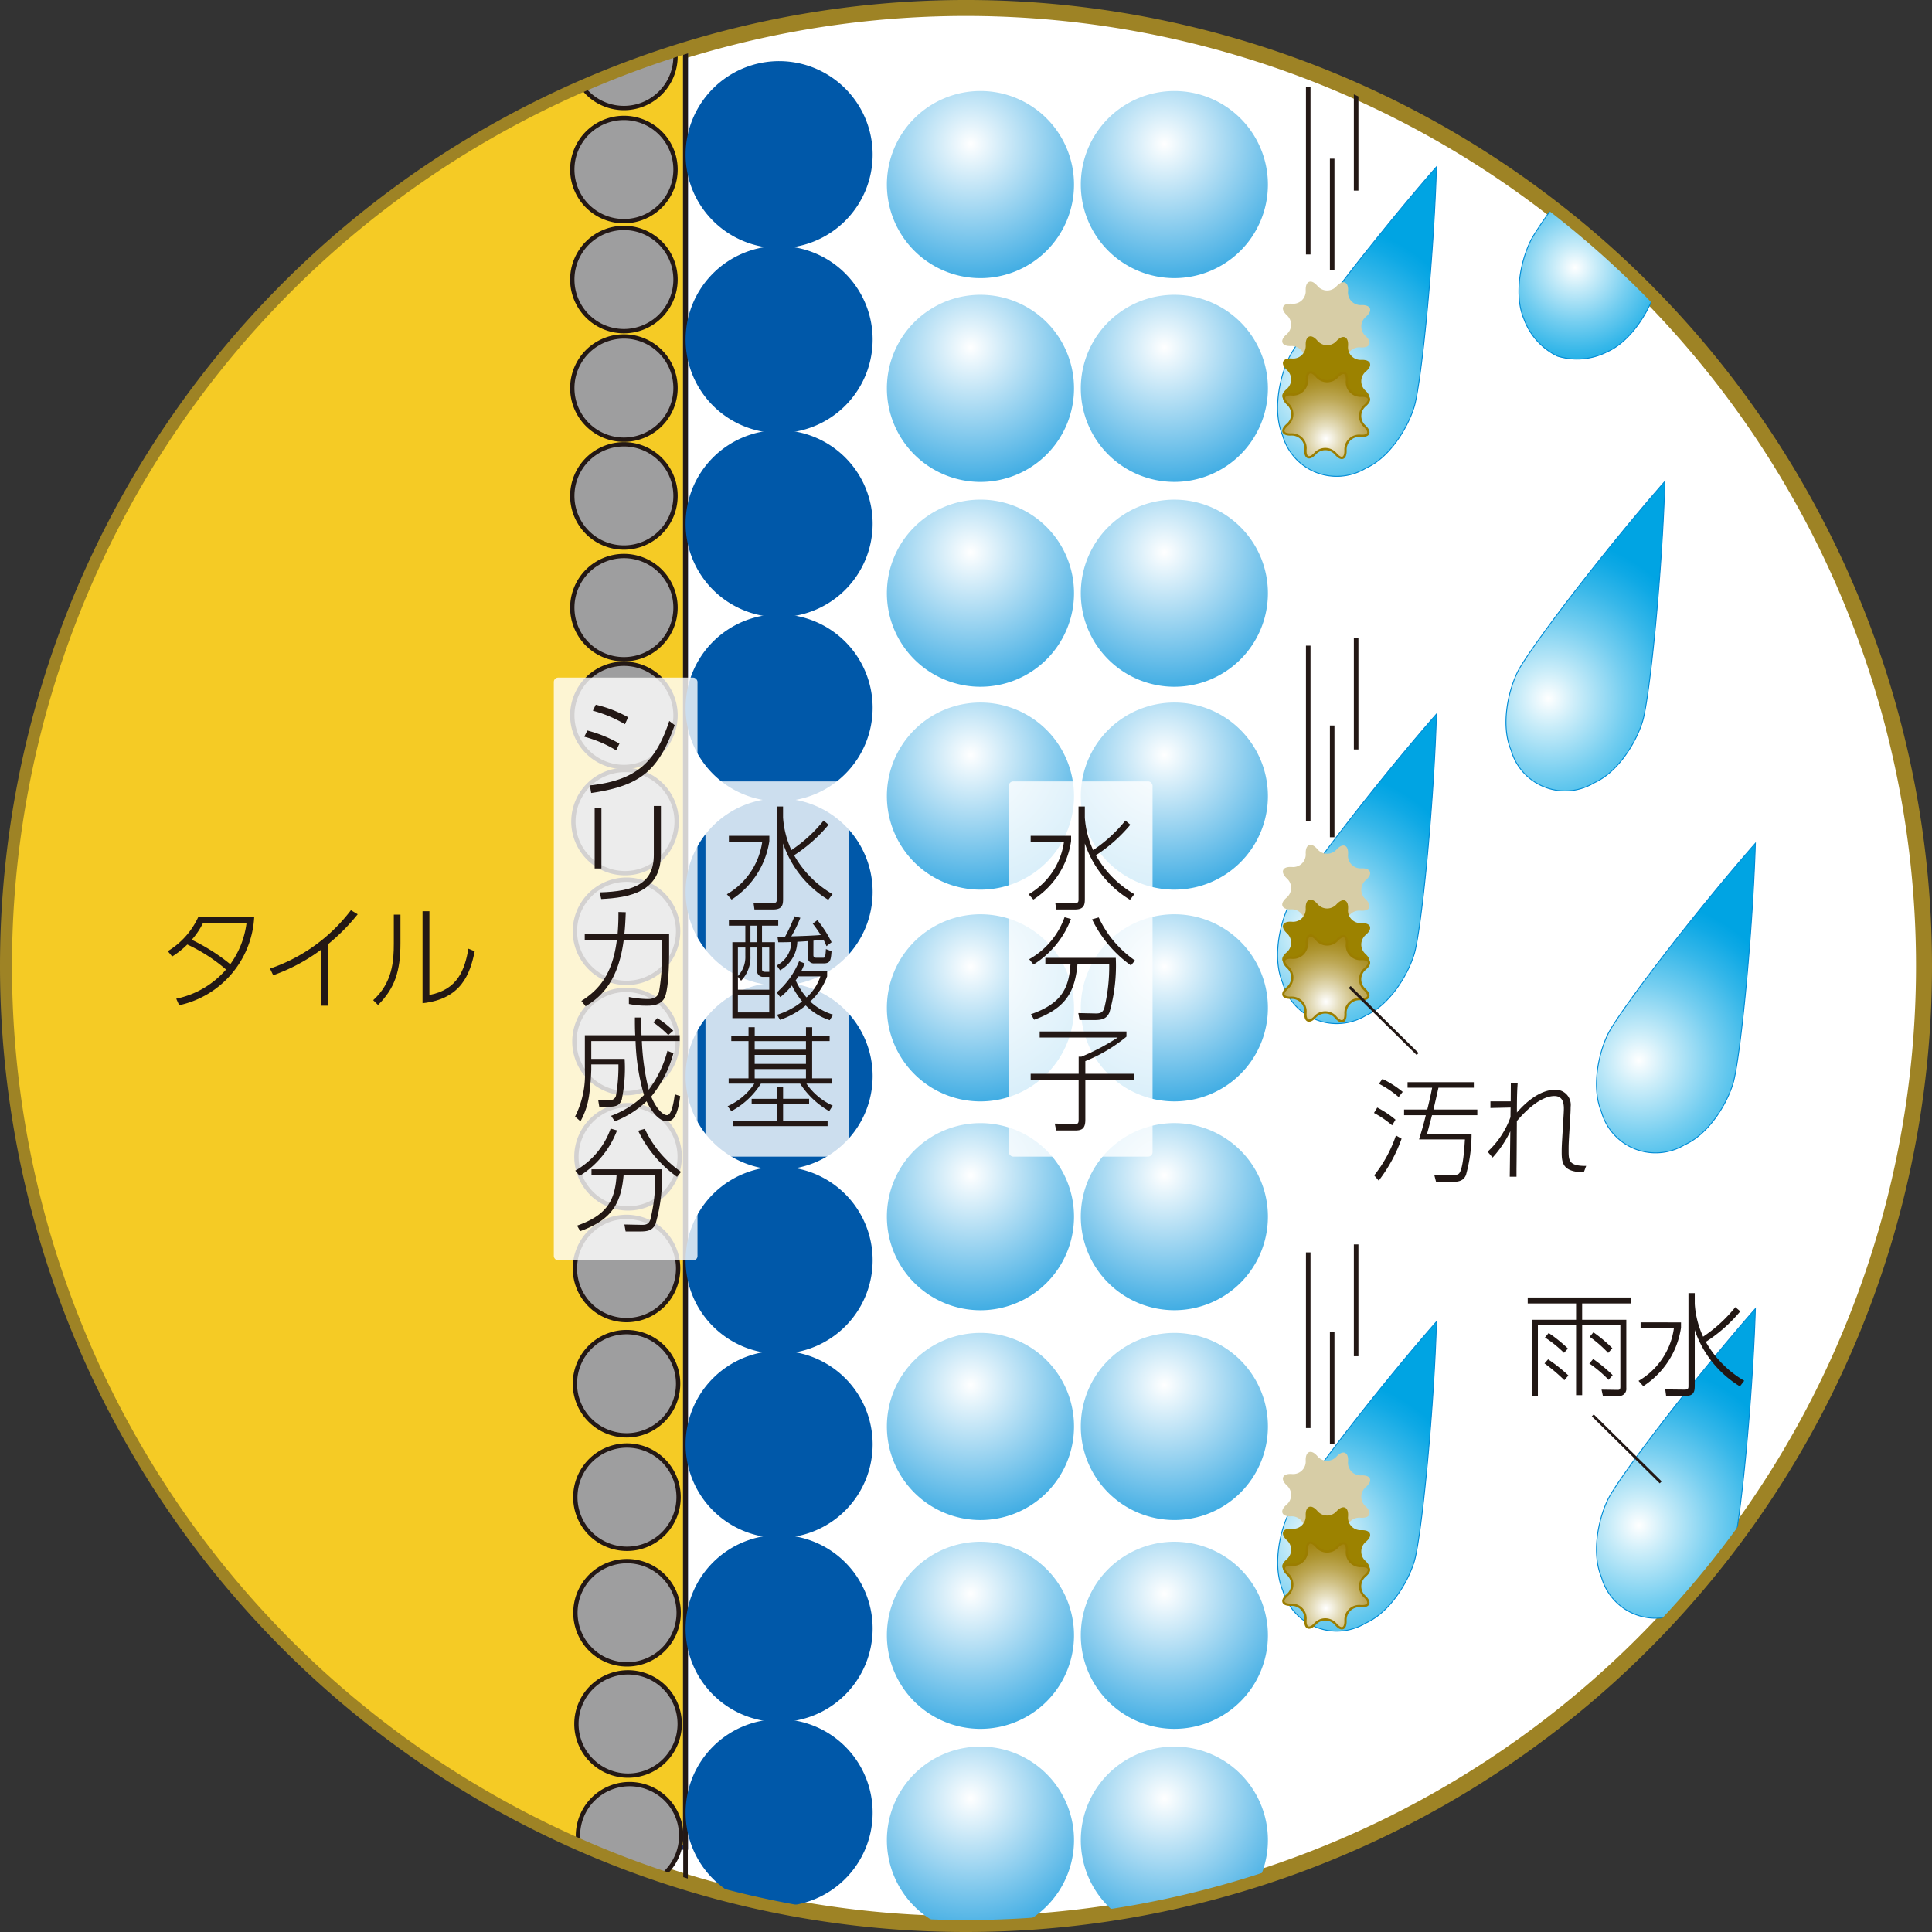 <svg id="レイヤー_1" data-name="レイヤー 1" xmlns="http://www.w3.org/2000/svg" xmlns:xlink="http://www.w3.org/1999/xlink" width="242" height="242" viewBox="0 0 242 242"><rect x="0" y="0" width="242" height="242" fill="#333333" stroke="none"/><defs><style>.cls-1,.cls-38,.cls-39,.cls-5{fill:none;}.cls-2,.cls-43{fill:#fff;}.cls-2,.cls-39{stroke:#9e8325;}.cls-2{stroke-width:2px;}.cls-3{clip-path:url(#clip-path);}.cls-4{fill:#f5cb25;stroke:#1f2c5c;stroke-width:0.637px;}.cls-38,.cls-5,.cls-6{stroke:#231815;}.cls-5{stroke-width:0.571px;}.cls-6{fill:#9e9e9f;stroke-width:0.541px;}.cls-7{fill:#0058a9;}.cls-8{fill:url(#radial-gradient);}.cls-9{fill:url(#radial-gradient-2);}.cls-10{fill:url(#radial-gradient-3);}.cls-11{fill:url(#radial-gradient-4);}.cls-12{fill:url(#radial-gradient-5);}.cls-13{fill:url(#radial-gradient-6);}.cls-14{fill:url(#radial-gradient-7);}.cls-15{fill:url(#radial-gradient-8);}.cls-16{fill:url(#radial-gradient-9);}.cls-17{fill:url(#radial-gradient-10);}.cls-18{fill:url(#radial-gradient-11);}.cls-19{fill:url(#radial-gradient-12);}.cls-20{fill:url(#radial-gradient-13);}.cls-21{fill:url(#radial-gradient-14);}.cls-22{fill:url(#radial-gradient-15);}.cls-23{fill:url(#radial-gradient-16);}.cls-24{fill:url(#radial-gradient-17);}.cls-25{fill:url(#radial-gradient-18);}.cls-26,.cls-27,.cls-28,.cls-29,.cls-30,.cls-31,.cls-32{stroke:#008bd5;stroke-width:0.114px;}.cls-26{fill:url(#radial-gradient-19);}.cls-27{fill:url(#radial-gradient-20);}.cls-28{fill:url(#radial-gradient-21);}.cls-29{fill:url(#radial-gradient-22);}.cls-30{fill:url(#radial-gradient-23);}.cls-31{fill:url(#radial-gradient-24);}.cls-32{fill:url(#radial-gradient-25);}.cls-33{fill:#d7cda6;stroke:#d7cda6;}.cls-33,.cls-34,.cls-35,.cls-36,.cls-37{stroke-linecap:round;stroke-linejoin:round;stroke-width:0.286px;}.cls-34{fill:#9c8200;stroke:#9c8200;}.cls-35,.cls-36,.cls-37{stroke:#9b7d00;}.cls-35{fill:url(#radial-gradient-26);}.cls-36{fill:url(#radial-gradient-27);}.cls-37{fill:url(#radial-gradient-28);}.cls-38{stroke-width:0.343px;}.cls-40{fill:#211714;}.cls-41{fill:#231815;}.cls-42{opacity:0.8;}</style><clipPath id="clip-path"><path class="cls-1" d="M1,121A120,120,0,1,1,121,241,120,120,0,0,1,1,121Z"/></clipPath><radialGradient id="radial-gradient" cx="-1646.097" cy="336.454" r="46.74" gradientTransform="translate(923.227 -145.835) scale(0.487 0.487)" gradientUnits="userSpaceOnUse"><stop offset="0" stop-color="#fff"/><stop offset="1" stop-color="#0091da"/></radialGradient><radialGradient id="radial-gradient-2" cx="-1611.269" cy="336.454" r="46.74" gradientTransform="translate(930.538 -145.835) scale(0.487 0.487)" xlink:href="#radial-gradient"/><radialGradient id="radial-gradient-3" cx="-1646.097" cy="373.069" r="46.74" gradientTransform="translate(923.227 -138.149) scale(0.487 0.487)" xlink:href="#radial-gradient"/><radialGradient id="radial-gradient-4" cx="-1611.269" cy="373.069" r="46.74" gradientTransform="translate(930.538 -138.149) scale(0.487 0.487)" xlink:href="#radial-gradient"/><radialGradient id="radial-gradient-5" cx="-1646.097" cy="409.861" r="46.74" gradientTransform="translate(923.227 -130.426) scale(0.487 0.487)" xlink:href="#radial-gradient"/><radialGradient id="radial-gradient-6" cx="-1611.269" cy="409.861" r="46.74" gradientTransform="translate(930.538 -130.426) scale(0.487 0.487)" xlink:href="#radial-gradient"/><radialGradient id="radial-gradient-7" cx="-1646.097" cy="446.295" r="46.74" gradientTransform="translate(923.227 -122.778) scale(0.487 0.487)" xlink:href="#radial-gradient"/><radialGradient id="radial-gradient-8" cx="-1611.269" cy="446.295" r="46.74" gradientTransform="translate(930.538 -122.778) scale(0.487 0.487)" xlink:href="#radial-gradient"/><radialGradient id="radial-gradient-9" cx="-1646.097" cy="484.343" r="46.74" gradientTransform="translate(923.227 -114.791) scale(0.487 0.487)" xlink:href="#radial-gradient"/><radialGradient id="radial-gradient-10" cx="-1611.269" cy="484.343" r="46.74" gradientTransform="translate(930.538 -114.791) scale(0.487 0.487)" xlink:href="#radial-gradient"/><radialGradient id="radial-gradient-11" cx="-1646.097" cy="521.847" r="46.74" gradientTransform="translate(923.227 -106.919) scale(0.487 0.487)" xlink:href="#radial-gradient"/><radialGradient id="radial-gradient-12" cx="-1611.269" cy="521.847" r="46.74" gradientTransform="translate(930.538 -106.919) scale(0.487 0.487)" xlink:href="#radial-gradient"/><radialGradient id="radial-gradient-13" cx="-1646.097" cy="559.532" r="46.74" gradientTransform="translate(923.227 -99.008) scale(0.487 0.487)" xlink:href="#radial-gradient"/><radialGradient id="radial-gradient-14" cx="-1611.269" cy="559.532" r="46.74" gradientTransform="translate(930.538 -99.008) scale(0.487 0.487)" xlink:href="#radial-gradient"/><radialGradient id="radial-gradient-15" cx="-1646.097" cy="597.038" r="46.74" gradientTransform="translate(923.227 -91.135) scale(0.487 0.487)" xlink:href="#radial-gradient"/><radialGradient id="radial-gradient-16" cx="-1611.269" cy="597.038" r="46.74" gradientTransform="translate(930.538 -91.135) scale(0.487 0.487)" xlink:href="#radial-gradient"/><radialGradient id="radial-gradient-17" cx="-1646.097" cy="633.831" r="46.74" gradientTransform="translate(923.227 -83.412) scale(0.487 0.487)" xlink:href="#radial-gradient"/><radialGradient id="radial-gradient-18" cx="-1611.269" cy="633.831" r="46.74" gradientTransform="translate(930.538 -83.412) scale(0.487 0.487)" xlink:href="#radial-gradient"/><radialGradient id="radial-gradient-19" cx="-1490.642" cy="383.861" r="29.858" gradientTransform="translate(923.227 -153.426) scale(0.487 0.487)" gradientUnits="userSpaceOnUse"><stop offset="0" stop-color="#fff"/><stop offset="0.172" stop-color="#cbedf9"/><stop offset="0.476" stop-color="#75cef0"/><stop offset="0.725" stop-color="#36b7e9"/><stop offset="0.906" stop-color="#0fa9e5"/><stop offset="1" stop-color="#00a4e3"/></radialGradient><radialGradient id="radial-gradient-20" cx="-1536.51" cy="405.209" r="41.508" gradientTransform="translate(913.641 -149.203) scale(0.487 0.487)" xlink:href="#radial-gradient-19"/><radialGradient id="radial-gradient-21" cx="-1495.487" cy="461.706" r="41.508" gradientTransform="translate(922.252 -137.343) scale(0.487 0.487)" xlink:href="#radial-gradient-19"/><radialGradient id="radial-gradient-22" cx="-1479.234" cy="526.723" r="41.508" gradientTransform="translate(925.664 -123.695) scale(0.487 0.487)" xlink:href="#radial-gradient-19"/><radialGradient id="radial-gradient-23" cx="-1479.234" cy="610.306" r="41.508" gradientTransform="translate(925.664 -106.15) scale(0.487 0.487)" xlink:href="#radial-gradient-19"/><radialGradient id="radial-gradient-24" cx="-1536.504" cy="612.63" r="41.508" gradientTransform="translate(913.642 -105.662) scale(0.487 0.487)" xlink:href="#radial-gradient-19"/><radialGradient id="radial-gradient-25" cx="-1536.51" cy="503.505" r="41.508" gradientTransform="translate(913.641 -128.569) scale(0.487 0.487)" xlink:href="#radial-gradient-19"/><radialGradient id="radial-gradient-26" cx="-1554.674" cy="427.901" r="21.022" gradientTransform="translate(923.227 -153.426) scale(0.487 0.487)" gradientUnits="userSpaceOnUse"><stop offset="0" stop-color="#fff"/><stop offset="0.16" stop-color="#e6dfc0"/><stop offset="0.327" stop-color="#d0c186"/><stop offset="0.488" stop-color="#bda856"/><stop offset="0.64" stop-color="#ae9531"/><stop offset="0.78" stop-color="#a48716"/><stop offset="0.904" stop-color="#9d7f06"/><stop offset="1" stop-color="#9b7c00"/></radialGradient><radialGradient id="radial-gradient-27" cx="-1554.674" cy="529.081" r="21.022" gradientTransform="translate(923.227 -132.187) scale(0.487 0.487)" xlink:href="#radial-gradient-26"/><radialGradient id="radial-gradient-28" cx="-1554.674" cy="638.109" r="21.022" gradientTransform="translate(923.227 -109.3) scale(0.487 0.487)" xlink:href="#radial-gradient-26"/></defs><title>feature1_1</title><path class="cls-2" d="M1,121A120,120,0,1,1,121,241,120,120,0,0,1,1,121Z"/><g class="cls-3"><path class="cls-4" d="M17.015,2.375c-18.863,0-34.147,12.305-34.147,27.481V203.9c0,15.176,15.284,27.478,34.147,27.478H85.868v-229Z"/><line class="cls-5" x1="85.868" y1="-2.125" x2="85.868" y2="235.875"/><path class="cls-6" d="M84.615,7.07A6.465,6.465,0,1,1,78.151.6,6.461,6.461,0,0,1,84.615,7.07Z"/><path class="cls-6" d="M84.615,21.236a6.465,6.465,0,1,1-6.464-6.466A6.46,6.46,0,0,1,84.615,21.236Z"/><path class="cls-6" d="M84.615,35.013a6.465,6.465,0,1,1-6.464-6.462A6.462,6.462,0,0,1,84.615,35.013Z"/><path class="cls-6" d="M84.615,48.609a6.465,6.465,0,1,1-6.464-6.462A6.46,6.46,0,0,1,84.615,48.609Z"/><path class="cls-6" d="M84.615,62.118a6.465,6.465,0,1,1-6.464-6.466A6.462,6.462,0,0,1,84.615,62.118Z"/><path class="cls-6" d="M84.615,76.115a6.465,6.465,0,1,1-6.464-6.468A6.459,6.459,0,0,1,84.615,76.115Z"/><path class="cls-6" d="M84.615,89.605a6.465,6.465,0,1,1-6.464-6.464A6.461,6.461,0,0,1,84.615,89.605Z"/><path class="cls-6" d="M84.756,102.911a6.466,6.466,0,1,1-6.466-6.468A6.465,6.465,0,0,1,84.756,102.911Z"/><path class="cls-6" d="M84.942,116.651a6.464,6.464,0,1,1-6.461-6.463A6.459,6.459,0,0,1,84.942,116.651Z"/><path class="cls-6" d="M84.882,130.46a6.467,6.467,0,1,1-6.463-6.468A6.464,6.464,0,0,1,84.882,130.46Z"/><path class="cls-6" d="M85.138,144.9a6.468,6.468,0,1,1-6.469-6.471A6.465,6.465,0,0,1,85.138,144.9Z"/><path class="cls-6" d="M84.942,158.886a6.464,6.464,0,1,1-6.461-6.459A6.457,6.457,0,0,1,84.942,158.886Z"/><path class="cls-6" d="M84.942,173.326a6.464,6.464,0,1,1-6.461-6.466A6.461,6.461,0,0,1,84.942,173.326Z"/><path class="cls-6" d="M85,187.532a6.468,6.468,0,1,1-6.471-6.469A6.469,6.469,0,0,1,85,187.532Z"/><path class="cls-6" d="M85.011,202.014a6.468,6.468,0,1,1-6.471-6.471A6.472,6.472,0,0,1,85.011,202.014Z"/><path class="cls-6" d="M85.138,215.94a6.468,6.468,0,1,1-6.469-6.464A6.469,6.469,0,0,1,85.138,215.94Z"/><path class="cls-6" d="M85.326,229.94a6.467,6.467,0,1,1-6.466-6.464A6.46,6.46,0,0,1,85.326,229.94Z"/><path class="cls-7" d="M109.306,19.373A11.714,11.714,0,1,1,97.594,7.657,11.714,11.714,0,0,1,109.306,19.373Z"/><path class="cls-7" d="M109.306,42.534A11.714,11.714,0,1,1,97.594,30.817,11.715,11.715,0,0,1,109.306,42.534Z"/><path class="cls-7" d="M109.306,65.6A11.714,11.714,0,1,1,97.594,53.879,11.712,11.712,0,0,1,109.306,65.6Z"/><path class="cls-7" d="M109.306,88.662A11.714,11.714,0,1,1,97.594,76.945,11.715,11.715,0,0,1,109.306,88.662Z"/><path class="cls-7" d="M109.306,111.728a11.714,11.714,0,1,1-11.712-11.719A11.713,11.713,0,0,1,109.306,111.728Z"/><path class="cls-7" d="M109.306,134.8A11.714,11.714,0,1,1,97.594,123.08,11.715,11.715,0,0,1,109.306,134.8Z"/><path class="cls-7" d="M109.306,157.858a11.714,11.714,0,1,1-11.712-11.716A11.717,11.717,0,0,1,109.306,157.858Z"/><path class="cls-7" d="M109.306,180.924a11.714,11.714,0,1,1-11.712-11.716A11.715,11.715,0,0,1,109.306,180.924Z"/><path class="cls-7" d="M109.306,203.986a11.714,11.714,0,1,1-11.712-11.714A11.716,11.716,0,0,1,109.306,203.986Z"/><path class="cls-7" d="M109.306,227.055a11.714,11.714,0,1,1-11.712-11.712A11.712,11.712,0,0,1,109.306,227.055Z"/><path class="cls-8" d="M134.529,23.113A11.719,11.719,0,1,1,122.811,11.4,11.716,11.716,0,0,1,134.529,23.113Z"/><path class="cls-9" d="M158.817,23.113A11.718,11.718,0,1,1,147.1,11.4,11.718,11.718,0,0,1,158.817,23.113Z"/><path class="cls-10" d="M134.529,48.646a11.719,11.719,0,1,1-11.718-11.719A11.717,11.717,0,0,1,134.529,48.646Z"/><path class="cls-11" d="M158.817,48.646A11.718,11.718,0,1,1,147.1,36.927,11.72,11.72,0,0,1,158.817,48.646Z"/><path class="cls-12" d="M134.529,74.3a11.719,11.719,0,1,1-11.718-11.717A11.716,11.716,0,0,1,134.529,74.3Z"/><path class="cls-13" d="M158.817,74.3A11.718,11.718,0,1,1,147.1,62.586,11.718,11.718,0,0,1,158.817,74.3Z"/><path class="cls-14" d="M134.529,99.712A11.719,11.719,0,1,1,122.811,88,11.718,11.718,0,0,1,134.529,99.712Z"/><path class="cls-15" d="M158.817,99.712A11.718,11.718,0,1,1,147.1,88,11.72,11.72,0,0,1,158.817,99.712Z"/><path class="cls-16" d="M134.529,126.243a11.719,11.719,0,1,1-11.718-11.721A11.717,11.717,0,0,1,134.529,126.243Z"/><path class="cls-17" d="M158.817,126.243A11.718,11.718,0,1,1,147.1,114.522,11.72,11.72,0,0,1,158.817,126.243Z"/><path class="cls-18" d="M134.529,152.4a11.719,11.719,0,1,1-11.718-11.719A11.714,11.714,0,0,1,134.529,152.4Z"/><path class="cls-19" d="M158.817,152.4A11.718,11.718,0,1,1,147.1,140.678,11.716,11.716,0,0,1,158.817,152.4Z"/><path class="cls-20" d="M134.529,178.676a11.719,11.719,0,1,1-11.718-11.717A11.714,11.714,0,0,1,134.529,178.676Z"/><path class="cls-21" d="M158.817,178.676A11.718,11.718,0,1,1,147.1,166.959,11.716,11.716,0,0,1,158.817,178.676Z"/><path class="cls-22" d="M134.529,204.83a11.719,11.719,0,1,1-11.718-11.713A11.719,11.719,0,0,1,134.529,204.83Z"/><path class="cls-23" d="M158.817,204.83A11.718,11.718,0,1,1,147.1,193.117,11.721,11.721,0,0,1,158.817,204.83Z"/><path class="cls-24" d="M134.529,230.49a11.719,11.719,0,1,1-11.718-11.714A11.712,11.712,0,0,1,134.529,230.49Z"/><path class="cls-25" d="M158.817,230.49A11.718,11.718,0,1,1,147.1,218.776,11.714,11.714,0,0,1,158.817,230.49Z"/><path class="cls-26" d="M210.165,6.32c-.4,12.33-1.952,27.35-2.811,30.094s-3.12,6.358-6.043,7.658a8.317,8.317,0,0,1-6.233.535,8.335,8.335,0,0,1-4.19-4.644c-1.256-2.939-.451-7.132.8-9.728S202.039,15.6,210.165,6.32Z"/><path class="cls-27" d="M179.934,20.892c-.386,12.33-1.944,27.348-2.8,30.094s-3.125,6.357-6.045,7.658a7.044,7.044,0,0,1-10.433-4.107c-1.248-2.942-.444-7.139.8-9.725S171.818,30.173,179.934,20.892Z"/><path class="cls-28" d="M208.545,60.291c-.391,12.33-1.951,27.348-2.808,30.1s-3.126,6.354-6.043,7.657a7.037,7.037,0,0,1-10.426-4.108c-1.253-2.947-.451-7.14.8-9.728S200.417,69.573,208.545,60.291Z"/><path class="cls-29" d="M219.88,105.628c-.391,12.326-1.959,27.341-2.806,30.1s-3.125,6.355-6.05,7.66a7.046,7.046,0,0,1-10.426-4.111c-1.246-2.947-.448-7.14.8-9.725S211.752,114.905,219.88,105.628Z"/><path class="cls-30" d="M219.88,163.916c-.391,12.328-1.959,27.345-2.806,30.1-.856,2.737-3.125,6.348-6.05,7.655a7.038,7.038,0,0,1-10.426-4.111c-1.246-2.947-.448-7.137.8-9.725S211.752,173.2,219.88,163.916Z"/><path class="cls-31" d="M179.939,165.54c-.391,12.323-1.949,27.344-2.8,30.088s-3.125,6.359-6.045,7.665a7.038,7.038,0,0,1-10.426-4.111c-1.248-2.948-.451-7.143.8-9.733S171.818,174.82,179.939,165.54Z"/><path class="cls-32" d="M179.934,89.437c-.386,12.325-1.944,27.343-2.8,30.1s-3.125,6.354-6.045,7.659a7.048,7.048,0,0,1-10.433-4.111c-1.248-2.944-.444-7.14.8-9.725S171.818,98.714,179.934,89.437Z"/><path class="cls-33" d="M164.721,45.605c-.728.78-1.268.544-1.2-.52a1.721,1.721,0,0,0-1.8-1.883c-1.07.038-1.285-.512-.473-1.213a1.727,1.727,0,0,0,.05-2.6c-.778-.736-.548-1.273.525-1.2a1.722,1.722,0,0,0,1.872-1.81c-.037-1.065.515-1.283,1.218-.473a1.717,1.717,0,0,0,2.6.052c.733-.778,1.275-.545,1.2.522a1.716,1.716,0,0,0,1.806,1.877c1.064-.032,1.285.515.473,1.219a1.722,1.722,0,0,0-.052,2.6c.78.733.549,1.273-.52,1.194a1.729,1.729,0,0,0-1.882,1.807c.032,1.073-.511,1.288-1.214.478A1.721,1.721,0,0,0,164.721,45.605Z"/><line class="cls-5" x1="163.868" y1="10.875" x2="163.868" y2="31.875"/><line class="cls-5" x1="166.868" y1="19.875" x2="166.868" y2="33.875"/><line class="cls-5" x1="169.868" y1="8.875" x2="169.868" y2="23.875"/><path class="cls-34" d="M164.721,52.465c-.728.782-1.268.545-1.2-.523a1.717,1.717,0,0,0-1.8-1.88c-1.07.037-1.285-.512-.473-1.213a1.727,1.727,0,0,0,.05-2.6c-.778-.738-.548-1.271.525-1.2a1.725,1.725,0,0,0,1.872-1.808c-.037-1.07.515-1.288,1.218-.473a1.717,1.717,0,0,0,2.6.044c.733-.777,1.275-.545,1.2.523a1.722,1.722,0,0,0,1.806,1.884c1.064-.037,1.285.511.473,1.211a1.727,1.727,0,0,0-.052,2.608c.78.731.549,1.271-.52,1.2a1.723,1.723,0,0,0-1.882,1.806c.032,1.07-.511,1.283-1.214.478A1.716,1.716,0,0,0,164.721,52.465Z"/><path class="cls-35" d="M164.721,56.823c-.728.78-1.268.54-1.2-.522a1.718,1.718,0,0,0-1.8-1.882c-1.07.039-1.285-.51-.473-1.216a1.728,1.728,0,0,0,.05-2.606c-.778-.73-.548-1.27.525-1.193a1.725,1.725,0,0,0,1.872-1.808c-.037-1.068.515-1.285,1.218-.476a1.717,1.717,0,0,0,2.6.05c.733-.78,1.275-.542,1.2.522a1.716,1.716,0,0,0,1.806,1.878c1.064-.035,1.285.512.473,1.218a1.722,1.722,0,0,0-.052,2.6c.78.738.549,1.275-.52,1.2a1.724,1.724,0,0,0-1.882,1.8c.032,1.075-.511,1.291-1.214.476A1.723,1.723,0,0,0,164.721,56.823Z"/><path class="cls-33" d="M164.721,116.161c-.728.78-1.268.545-1.2-.52a1.722,1.722,0,0,0-1.8-1.882c-1.07.037-1.285-.513-.473-1.211a1.733,1.733,0,0,0,.05-2.611c-.778-.73-.548-1.267.525-1.193a1.722,1.722,0,0,0,1.872-1.808c-.037-1.067.515-1.283,1.218-.476a1.717,1.717,0,0,0,2.6.052c.733-.78,1.275-.545,1.2.523a1.715,1.715,0,0,0,1.806,1.877c1.064-.035,1.285.515.473,1.216a1.722,1.722,0,0,0-.052,2.6c.78.738.549,1.273-.52,1.2a1.72,1.72,0,0,0-1.882,1.8c.032,1.072-.511,1.288-1.214.475A1.723,1.723,0,0,0,164.721,116.161Z"/><line class="cls-5" x1="163.868" y1="80.875" x2="163.868" y2="102.875"/><line class="cls-5" x1="166.868" y1="90.875" x2="166.868" y2="104.875"/><line class="cls-5" x1="169.868" y1="79.875" x2="169.868" y2="93.875"/><path class="cls-34" d="M164.721,123.021c-.728.78-1.268.545-1.2-.523a1.72,1.72,0,0,0-1.8-1.879c-1.07.037-1.285-.511-.473-1.214a1.727,1.727,0,0,0,.05-2.605c-.778-.736-.548-1.276.525-1.2a1.725,1.725,0,0,0,1.872-1.808c-.037-1.07.515-1.283,1.218-.473a1.723,1.723,0,0,0,2.6.054c.733-.785,1.275-.552,1.2.513a1.722,1.722,0,0,0,1.806,1.887c1.064-.035,1.285.51.473,1.211a1.729,1.729,0,0,0-.052,2.61c.78.728.549,1.266-.52,1.194a1.723,1.723,0,0,0-1.882,1.808c.032,1.067-.511,1.28-1.214.475A1.718,1.718,0,0,0,164.721,123.021Z"/><path class="cls-36" d="M164.721,127.38c-.728.777-1.268.544-1.2-.525a1.721,1.721,0,0,0-1.8-1.88c-1.07.037-1.285-.508-.473-1.211a1.73,1.73,0,0,0,.05-2.608c-.778-.733-.548-1.27.525-1.194a1.723,1.723,0,0,0,1.872-1.81c-.037-1.065.515-1.28,1.218-.476a1.718,1.718,0,0,0,2.6.055c.733-.785,1.275-.547,1.2.518a1.719,1.719,0,0,0,1.806,1.882c1.064-.037,1.285.515.473,1.218a1.718,1.718,0,0,0-.052,2.6c.78.734.549,1.271-.52,1.2a1.727,1.727,0,0,0-1.882,1.81c.032,1.07-.511,1.283-1.214.473A1.723,1.723,0,0,0,164.721,127.38Z"/><path class="cls-33" d="M164.721,192.193c-.728.782-1.268.552-1.2-.523a1.723,1.723,0,0,0-1.8-1.88c-1.07.04-1.285-.51-.473-1.208a1.736,1.736,0,0,0,.05-2.613c-.778-.73-.548-1.27.525-1.194a1.719,1.719,0,0,0,1.872-1.807c-.037-1.068.515-1.286,1.218-.473a1.721,1.721,0,0,0,2.6.052c.733-.78,1.275-.548,1.2.52a1.723,1.723,0,0,0,1.806,1.882c1.064-.04,1.285.5.473,1.211a1.727,1.727,0,0,0-.052,2.608c.78.733.549,1.27-.52,1.193a1.725,1.725,0,0,0-1.882,1.808c.032,1.068-.511,1.283-1.214.478A1.72,1.72,0,0,0,164.721,192.193Z"/><line class="cls-5" x1="163.868" y1="156.875" x2="163.868" y2="178.875"/><line class="cls-5" x1="166.868" y1="166.875" x2="166.868" y2="180.875"/><line class="cls-5" x1="169.868" y1="155.875" x2="169.868" y2="169.875"/><path class="cls-34" d="M164.721,199.053c-.728.782-1.268.547-1.2-.523a1.721,1.721,0,0,0-1.8-1.877c-1.07.035-1.285-.51-.473-1.211a1.732,1.732,0,0,0,.05-2.61c-.778-.733-.548-1.276.525-1.2a1.717,1.717,0,0,0,1.872-1.8c-.037-1.067.515-1.28,1.218-.475a1.72,1.72,0,0,0,2.6.047c.733-.778,1.275-.543,1.2.525a1.719,1.719,0,0,0,1.806,1.879c1.064-.032,1.285.513.473,1.211a1.727,1.727,0,0,0-.052,2.608c.78.738.549,1.271-.52,1.194a1.728,1.728,0,0,0-1.882,1.81c.032,1.065-.511,1.285-1.214.476A1.719,1.719,0,0,0,164.721,199.053Z"/><path class="cls-37" d="M164.721,203.414c-.728.775-1.268.542-1.2-.523a1.724,1.724,0,0,0-1.8-1.884c-1.07.034-1.285-.513-.473-1.212a1.729,1.729,0,0,0,.05-2.607c-.778-.733-.548-1.271.525-1.189a1.732,1.732,0,0,0,1.872-1.815c-.037-1.067.515-1.283,1.218-.473a1.717,1.717,0,0,0,2.6.052c.733-.783,1.275-.548,1.2.52a1.719,1.719,0,0,0,1.806,1.879c1.064-.034,1.285.516.473,1.214a1.729,1.729,0,0,0-.052,2.61c.78.731.549,1.271-.52,1.194a1.726,1.726,0,0,0-1.882,1.808c.032,1.072-.511,1.283-1.214.47A1.726,1.726,0,0,0,164.721,203.414Z"/><line class="cls-38" x1="177.568" y1="132.025" x2="169.062" y2="123.632"/><line class="cls-38" x1="208.017" y1="185.679" x2="199.511" y2="177.286"/></g><path class="cls-39" d="M1,121A120,120,0,1,1,121,241,120,120,0,0,1,1,121Z"/><path class="cls-40" d="M174.376,140.958a12.266,12.266,0,0,0-2.272-1.553l.409-.677a12.092,12.092,0,0,1,2.287,1.524Zm-2.244,6.267a16.611,16.611,0,0,0,2.724-5l.706.409a19.375,19.375,0,0,1-2.865,5.25Zm3.063-9.81a12.677,12.677,0,0,0-2.47-1.665l.438-.607a12.853,12.853,0,0,1,2.54,1.623Zm9.852,1.566v.707h-5.674c-.1.367-.522,2-.621,2.329h5.575a19.247,19.247,0,0,1-.706,5.179c-.225.494-.579.847-1.665.847h-2.075l-.226-.875,2.132.028c.762.015.9-.14.987-.225.5-.565.664-3.345.72-4.248H177.75c.24-.791.536-1.751.847-3.035h-2.724v-.707h2.907c.409-1.665.522-2.3.607-2.737H176.31v-.692h8.3v.692h-4.432c-.084.423-.536,2.343-.621,2.737Z"/><path class="cls-40" d="M186.337,144.261a10.966,10.966,0,0,0,2.865-4.333c0-.269,0-.354.014-1.2l-2.526.056v-.833h2.54c0-.127.015-2.089.015-2.314h.86c-.084,1.016-.1,2.06-.1,3.712,1.058-1.214,2.837-2.851,4.826-2.851a1.894,1.894,0,0,1,1.906,2.146c0,.295-.014.676-.028.875l-.113,1.905c-.113,1.806-.113,2-.113,2.653,0,1.256,0,1.99,2.2,1.962l-.3.805c-2.612-.043-2.767-1.144-2.767-2.513,0-.678.014-.9.141-2.992l.113-1.934c.042-.79.127-2.117-1.171-2.117-.9,0-2.5.551-4.7,3.134-.014,2.2-.028,5.193-.043,5.97v1h-.847c.014-.8.057-4.785.071-5.688a13.556,13.556,0,0,1-2.216,3.288Z"/><path class="cls-40" d="M204.261,162.521v.748h-6.083v2.046h5.532v8.554a.89.89,0,0,1-1,.987h-1.933l-.17-.79,2.075.029c.24,0,.282-.184.282-.353v-7.735h-4.784v8.751h-.762v-8.751h-4.785v8.849h-.762v-9.541h5.547v-2.046H191.36v-.748Zm-10.346,7.749a19.425,19.425,0,0,1,2.541,2.018l-.508.593a21.363,21.363,0,0,0-2.485-2.1Zm.071-3.3a17.953,17.953,0,0,1,2.413,1.948l-.494.536a15.417,15.417,0,0,0-2.385-1.92Zm5.575,3.261A18.78,18.78,0,0,1,202,172.246l-.507.593a15.259,15.259,0,0,0-2.414-2.047Zm.028-3.346a17.658,17.658,0,0,1,2.371,1.99l-.522.593a15.628,15.628,0,0,0-2.315-2.018Z"/><path class="cls-40" d="M210.562,165.641v.663a10.535,10.535,0,0,1-4.729,7.325l-.592-.663a9.045,9.045,0,0,0,4.431-6.592H205.5v-.733Zm7.381,8.016a13.214,13.214,0,0,1-5.659-7.057v6.817c0,.763,0,1.454-1.242,1.454H208.7l-.114-.833,2.372.028c.522,0,.536-.14.536-.507V161.971h.791v1.369a11.52,11.52,0,0,0,1.044,4.093,17.938,17.938,0,0,0,4.037-3.7l.621.523a18.929,18.929,0,0,1-4.319,3.825,13.1,13.1,0,0,0,4.813,4.869Z"/><path class="cls-41" d="M21.018,119.14a9.755,9.755,0,0,0,3.825-4.291h7a11.945,11.945,0,0,1-9.4,11.065l-.367-.818a11.274,11.274,0,0,0,6.238-3.656,20.794,20.794,0,0,0-4.855-3.133,10.33,10.33,0,0,1-1.891,1.5Zm4.4-3.5a9.4,9.4,0,0,1-1.4,2.075,24.321,24.321,0,0,1,4.827,3.062,11.116,11.116,0,0,0,2.032-5.137Z"/><path class="cls-41" d="M41.122,125.971h-.9v-7.015a22.814,22.814,0,0,1-6,3.2l-.4-.833a21.35,21.35,0,0,0,10.134-7.311l.848.508a24.977,24.977,0,0,1-3.684,3.726Z"/><path class="cls-41" d="M50.161,118.138c0,3.485-.706,5.659-2.809,7.748l-.607-.607c2.428-2.2,2.583-4.94,2.583-7.086v-3.627h.833Zm3.627,6.492c3.571-.678,4.432-3.2,4.884-5.8l.79.324c-.579,2.837-1.665,5.985-6.535,6.507V114.143h.861Z"/><g class="cls-42"><rect class="cls-43" x="126.368" y="97.875" width="18" height="47" rx="0.541" ry="0.541"/></g><path class="cls-41" d="M134.165,104.69v.664a10.537,10.537,0,0,1-4.728,7.325l-.593-.663a9.045,9.045,0,0,0,4.431-6.592H129.1v-.734Zm7.381,8.017a13.212,13.212,0,0,1-5.659-7.058v6.818c0,.762,0,1.454-1.242,1.454H132.3l-.114-.833,2.372.028c.522,0,.536-.14.536-.508V101.021h.791v1.369a11.515,11.515,0,0,0,1.044,4.092,17.985,17.985,0,0,0,4.037-3.7l.621.523a18.908,18.908,0,0,1-4.319,3.825A13.1,13.1,0,0,0,142.083,112Z"/><path class="cls-41" d="M128.914,120.151a9.8,9.8,0,0,0,4.432-5.264l.8.225a11.489,11.489,0,0,1-4.685,5.7Zm6.309,7.621-.155-.875,2.061.043c.55.014.988-.014,1.2-.692a22,22,0,0,0,.607-5.532h-3.967c-.31,3.373-1.326,5.547-5.434,7.014l-.4-.691c3.811-1.327,4.771-3.232,4.954-6.323h-3.147v-.735h8.821a21.362,21.362,0,0,1-.79,6.818c-.367.847-.974.973-1.962.973Zm2.4-12.857a13.4,13.4,0,0,0,4.544,5.392l-.507.621a15.218,15.218,0,0,1-4.87-5.774Z"/><path class="cls-41" d="M141.1,129.2v.65a19.551,19.551,0,0,1-5.152,3.062V134.5h6.069v.748h-6.069v5.011c0,1.1-.423,1.341-1.256,1.341H132.3l-.184-.862,2.569.043c.268,0,.423-.043.423-.48v-5.053H129.1V134.5h6.012v-2.145h.353a27.785,27.785,0,0,0,4.545-2.4h-9.781V129.2Z"/><g class="cls-42"><rect class="cls-43" x="88.368" y="97.875" width="18" height="47" rx="0.541" ry="0.541"/></g><path class="cls-41" d="M96.367,104.69v.664a10.537,10.537,0,0,1-4.728,7.325l-.593-.663a9.048,9.048,0,0,0,4.432-6.592H91.3v-.734Zm7.382,8.017a13.219,13.219,0,0,1-5.66-7.058v6.818c0,.762,0,1.454-1.242,1.454H94.5l-.113-.833,2.371.028c.522,0,.536-.14.536-.508V101.021h.791v1.369a11.537,11.537,0,0,0,1.044,4.092,17.94,17.94,0,0,0,4.037-3.7l.621.523a18.886,18.886,0,0,1-4.319,3.825A13.1,13.1,0,0,0,104.285,112Z"/><path class="cls-41" d="M97.482,115.253v.692H95.449v2.075h1.624v9.513H91.737V118.02H93.36v-2.075H91.3v-.692Zm-2.668,3.431H94v1.058a4.176,4.176,0,0,1-1.172,3.1l-.395-.48v1.609h3.924v-1.609h-.706a.762.762,0,0,1-.833-.805Zm-1.454,0h-.931v3.57a3.477,3.477,0,0,0,.931-2.526Zm2.993,5.969H92.429v2.16h3.924Zm-1.539-8.708H94v2.075h.818Zm1.539,2.739h-.9v2.681c0,.156,0,.366.41.366h.494Zm5.533.959c0,.254.141.325.381.325h.833c.2,0,.3,0,.352-1.087l.706.267c-.085,1.13-.127,1.525-1.016,1.525h-1.158a.742.742,0,0,1-.8-.8v-1.99c-.156.014-1.073.07-1.313.084a4.254,4.254,0,0,1-2.159,3.571l-.424-.606a3.368,3.368,0,0,0,1.835-2.937c-.494.029-1.03.029-1.637.029l-.1-.678c.283-.014.607-.014.96-.028a21.251,21.251,0,0,0,1.171-2.541l.735.184a16.84,16.84,0,0,1-1.13,2.329c.946-.028,2.753-.085,3.684-.17a15.781,15.781,0,0,0-1-1.426l.578-.437a14.091,14.091,0,0,1,1.779,2.767l-.635.494a8.935,8.935,0,0,0-.381-.819c-.381.042-.8.085-1.256.127Zm1.721,1.976v.678a7.962,7.962,0,0,1-2.117,3.147,7.152,7.152,0,0,0,2.865,1.652l-.423.691a7.557,7.557,0,0,1-3.006-1.849,10.13,10.13,0,0,1-3.218,1.806l-.381-.635a9.215,9.215,0,0,0,3.147-1.679,9.922,9.922,0,0,1-1.284-1.991,8.233,8.233,0,0,1-1.454,1.455l-.452-.58a10.222,10.222,0,0,0,2.809-3.909l.692.268a8.127,8.127,0,0,1-.41.946Zm-3.613.678c-.1.169-.155.239-.325.508a8.632,8.632,0,0,0,1.355,2.131,6.015,6.015,0,0,0,1.737-2.639Z"/><path class="cls-41" d="M103.918,130.4H101.73v4.672h2.484v.663h-3.2a8.058,8.058,0,0,0,3.289,2.752l-.437.692a10.684,10.684,0,0,1-3.642-3.444H95.308a9.8,9.8,0,0,1-3.7,3.444l-.465-.621a7.933,7.933,0,0,0,3.345-2.823H91.271v-.663h2.485V130.4H91.6v-.677h2.16v-1.059h.776v1.059h6.422v-1.059h.776v1.059h2.188ZM97.341,140.4v-2.1h-3.19v-.663h3.19V136.19h.748v1.441h3.26v.663h-3.26v2.1h5.575v.665H91.794V140.4Zm3.613-9.992H94.532v1.073h6.422Zm0,1.722H94.532v1.129h6.422Zm0,1.778H94.532v1.172h6.422Z"/><g class="cls-42"><rect class="cls-43" x="69.368" y="84.875" width="18" height="73" rx="0.541" ry="0.541"/></g><path class="cls-41" d="M77.182,93.99a14.832,14.832,0,0,0-3.994-1.708l.381-.776a16.127,16.127,0,0,1,4.022,1.638Zm-3.3,4.39c5.829-.621,8.257-2.936,9.951-8.073l.678.521c-1.976,5.562-4.136,7.594-10.459,8.5Zm4.4-7.664a16.088,16.088,0,0,0-4.022-1.695l.366-.748a15.479,15.479,0,0,1,4.051,1.568Z"/><path class="cls-41" d="M75.333,108.787h-.847v-7.594h.847Zm7.453-1.764c0,4.728-3.981,5.42-7.481,5.589l-.183-.833c4.375-.127,6.774-1.115,6.774-4.714v-6.111h.89Z"/><path class="cls-41" d="M72.821,125.378c2.442-1.539,3.924-3.6,4.446-7.622H73.244v-.818h4.122c.1-1.328.1-1.892.1-2.7l.918.029c-.056,1.312-.085,1.848-.17,2.668h5.6v2.4c0,.381,0,4.263-.522,5.532-.452,1.1-1.708,1.1-2.258,1.1a10.593,10.593,0,0,1-2.259-.212v-.875a12.7,12.7,0,0,0,2.357.254c1.1,0,1.3-.523,1.412-.862a27.38,27.38,0,0,0,.381-4.954v-1.566h-4.8c-.635,4.884-2.611,7.015-4.771,8.285Z"/><path class="cls-41" d="M84.353,131.933a14.527,14.527,0,0,1-2.781,5.42c.593,1.454,1.439,2.329,1.976,2.329.607,0,.875-1.822.973-2.612l.678.226c-.367,3.035-1.157,3.147-1.679,3.147-1.059,0-2.047-1.453-2.527-2.5a12.346,12.346,0,0,1-3.98,2.513l-.466-.691a11.545,11.545,0,0,0,4.121-2.6,27.046,27.046,0,0,1-1.058-6.761H74.063v2.231h4.178a19.6,19.6,0,0,1-.367,5.137c-.169.423-.438.847-1.426.847H75.065l-.141-.861,1.411.043a.76.76,0,0,0,.819-.537,20.977,20.977,0,0,0,.31-3.938h-3.4v.635a30.582,30.582,0,0,1-.282,3.317,9.432,9.432,0,0,1-1.073,3.176l-.678-.593a11.618,11.618,0,0,0,1.228-5.872v-4.318h6.309c-.042-.763-.042-1.5-.042-2.217h.8c0,.678,0,1.355.028,2.217h4.785v.733H80.4a30.3,30.3,0,0,0,.861,6.1,14.158,14.158,0,0,0,2.343-4.884Zm-.65-2.287a13.713,13.713,0,0,0-1.863-1.581l.494-.536a11.042,11.042,0,0,1,2,1.58Z"/><path class="cls-41" d="M72.059,146.632a9.806,9.806,0,0,0,4.432-5.265l.8.226a11.5,11.5,0,0,1-4.686,5.7Zm6.309,7.621-.156-.875,2.061.043c.551.014.988-.015,1.2-.692a22,22,0,0,0,.607-5.533H78.114c-.311,3.373-1.327,5.547-5.434,7.015l-.4-.691c3.81-1.328,4.77-3.233,4.954-6.324H74.091v-.734h8.822a21.314,21.314,0,0,1-.791,6.817c-.367.847-.974.974-1.962.974Zm2.4-12.857a13.4,13.4,0,0,0,4.545,5.391l-.508.621a15.2,15.2,0,0,1-4.869-5.773Z"/></svg>